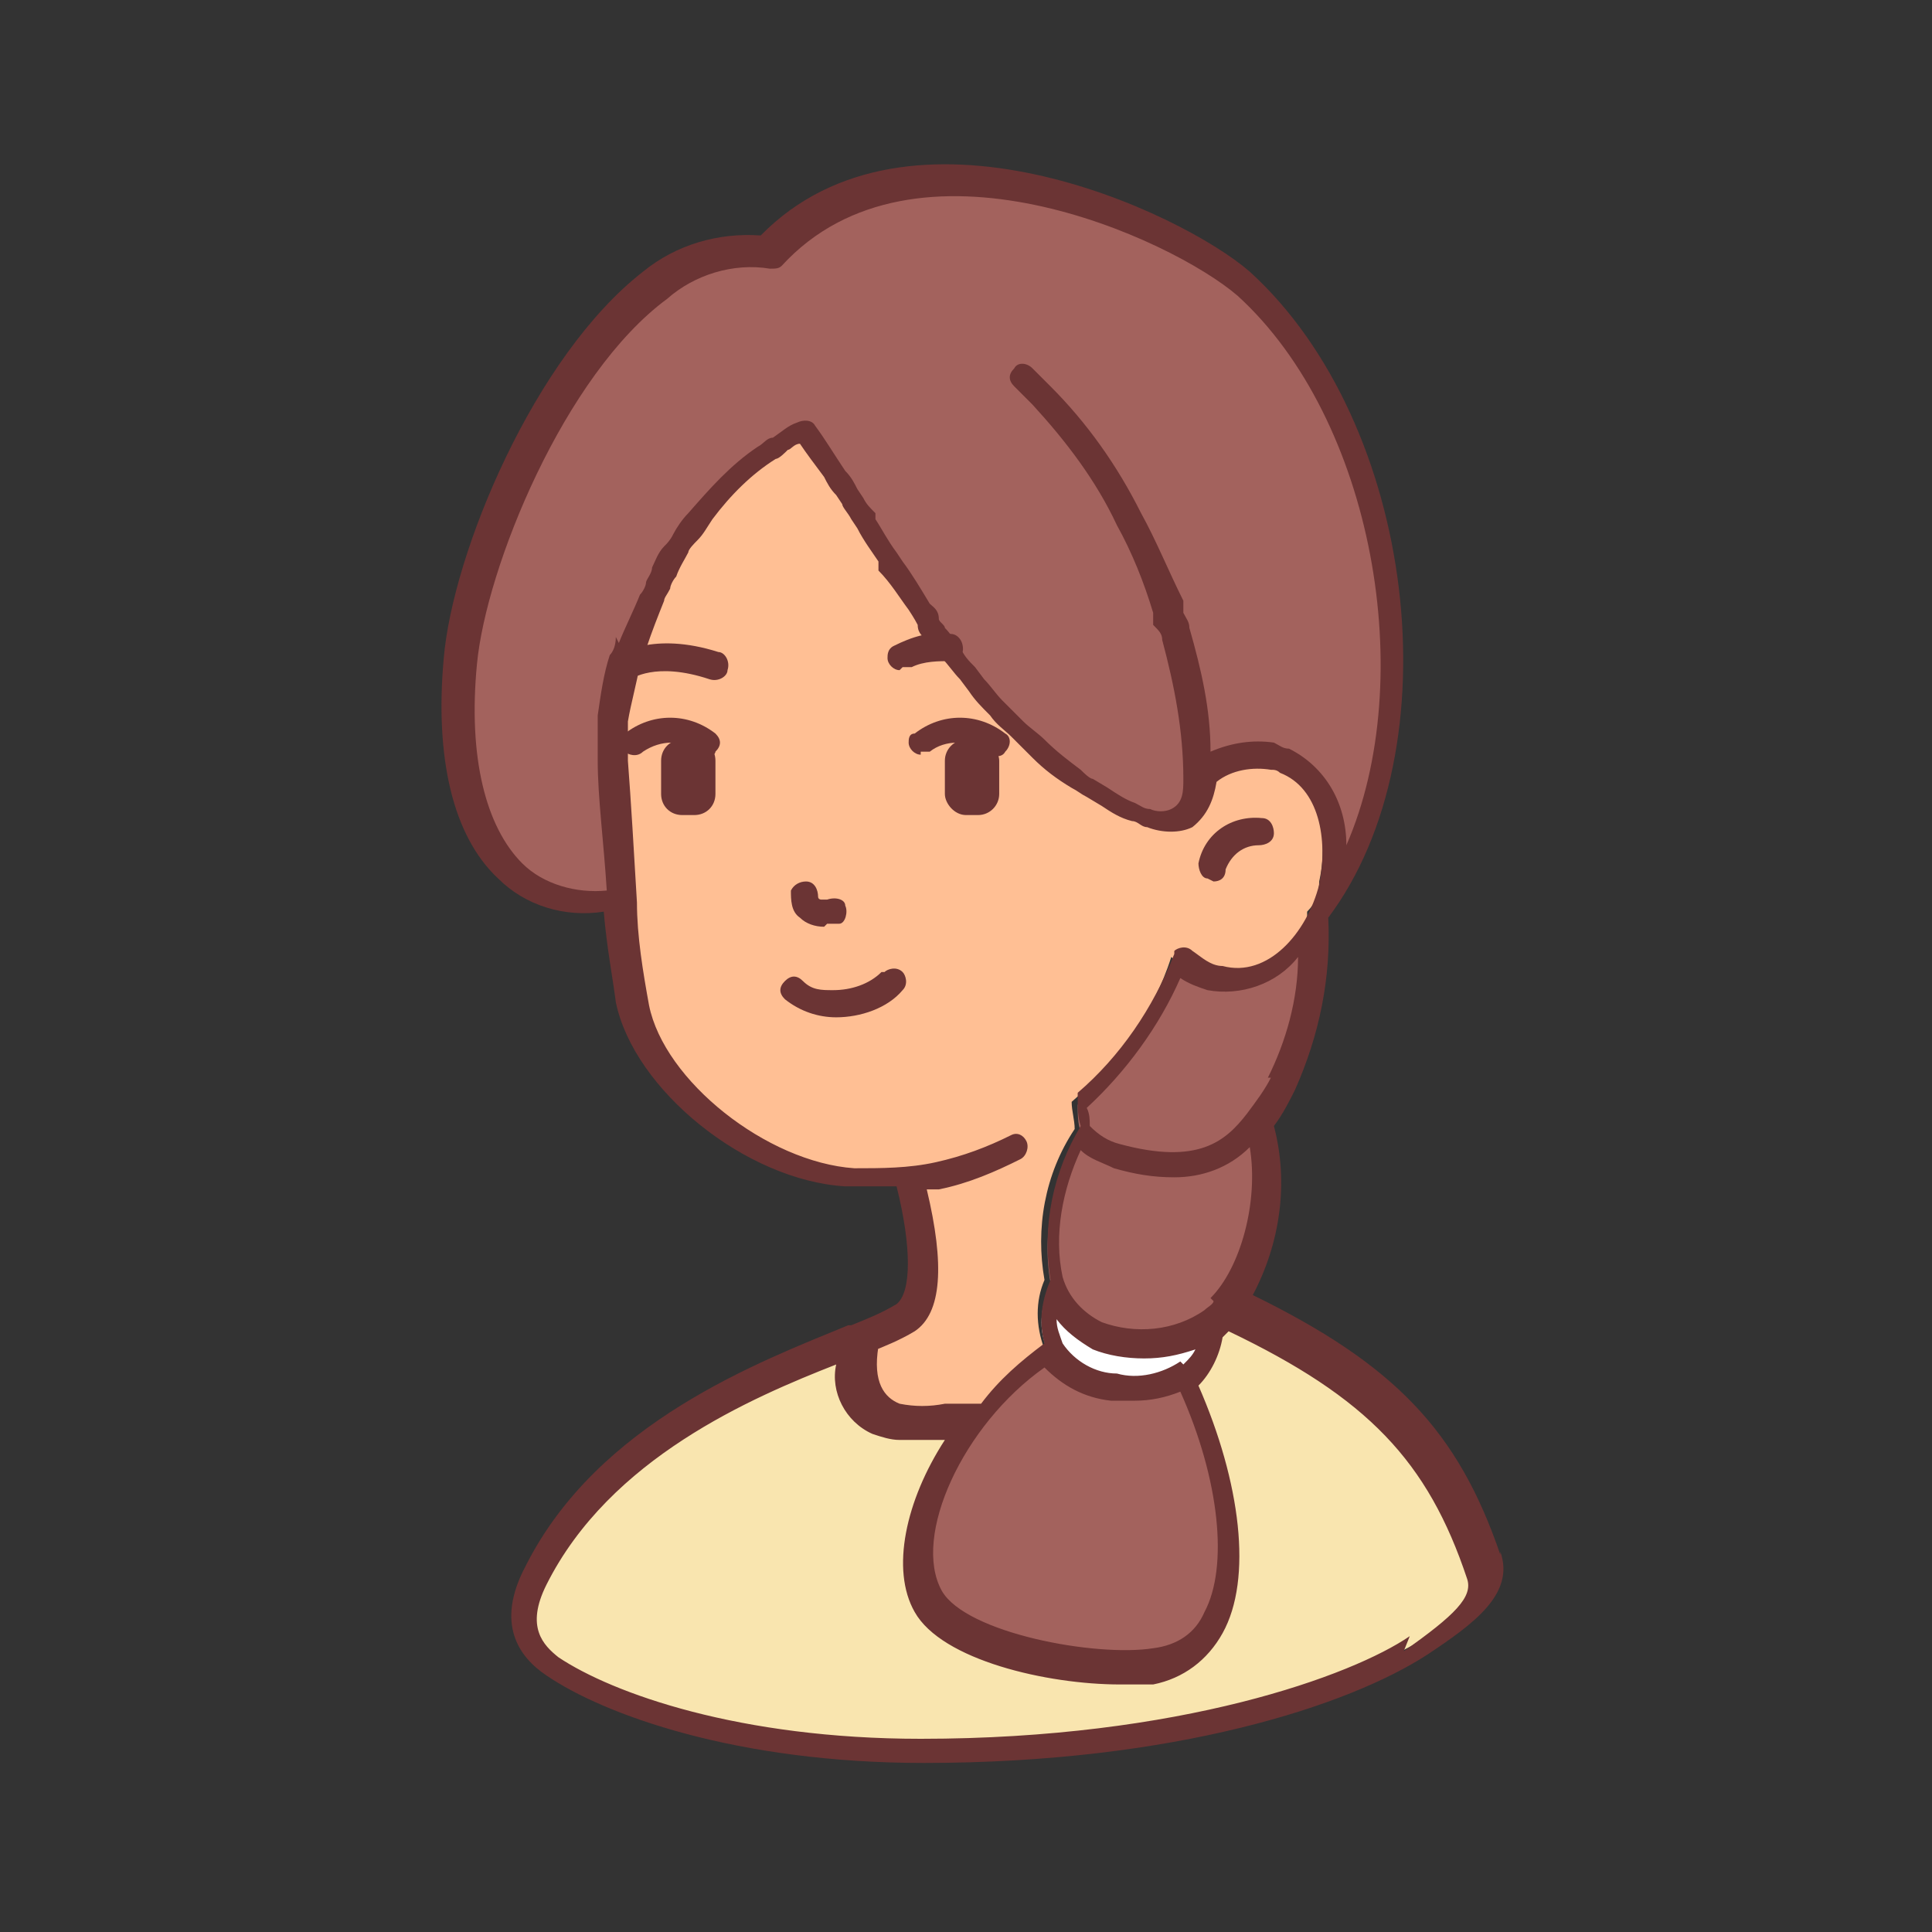 <?xml version="1.0" encoding="UTF-8"?> <svg xmlns="http://www.w3.org/2000/svg" id="_Слой_1" data-name="Слой 1" version="1.2" viewBox="0 0 64 64"><rect x="0" y="0" width="64" height="64" fill="#333333" stroke="none"/><path d="M49.2,51.7c-1.4-4.2-3.7-6.3-8.4-8.6h0c0,0-.2.2-.3.3-.2.2-.5.5-.7.6h0c.1.6-.2,1.3-.7,1.6-1.8.9-4.5,1.1-6.7,1.2-1,.2-2,.2-3,0-1-.4-1.4-1.5-1.1-2.5-2.8,1.1-8.2,3.1-10.6,7.8-.6,1.2-.6,2.2.5,3,1.6,1.1,5.8,2.8,12.2,2.8,2.6,0,5.3-.2,7.9-.6,3-.4,5.9-1.4,8.5-2.8,1.7-1.1,2.6-1.9,2.3-2.9Z" fill="#f9e5af" stroke-width="0"></path><path d="M34.7,44.8h0c.5.7,1.3,1.1,2.2,1.1.7.1,1.5,0,2.2-.3,2.1,4.5,2.3,8.9-.8,9.5,0,0-.2,0-.2,0-2.1.2-6.3-.5-7.2-2.1-.8-1.5,0-4,1.5-6,.6-.9,1.4-1.6,2.3-2.2Z" fill="#a3625d" stroke-width="0"></path><path d="M41.9,25c-.8-.2-1.7,0-2.4.6,0,1.1-.7,1.9-1.7,1.4-2.6-1.3-4.8-3.2-6.5-5.6-2.1-2.7-3.7-5.7-4.9-7.4-2.9,1.7-5,4.6-5.9,7.8,0,.2,0,.3-.1.4-.2,1-.3,2-.3,3,0,1.2.1,2.9.3,4.5,0,1.2.2,2.3.4,3.4.6,2.8,4.3,5.6,7.2,5.8.7,0,1.3,0,2,0,.5,1.7.8,4-.1,4.7-.5.3-1.1.5-1.6.7-.3,1.4,0,2.1.9,2.6s2.1-.1,3.1,0c.6-.9,1.4-1.6,2.3-2.2h0c-.3-.8-.3-1.6,0-2.3-.3-1.7,0-3.5,1-5,0-.3-.1-.6-.1-.9,1.5-1.3,2.7-2.9,3.3-4.8.3.3.7.5,1.2.6,1.4.3,2.6-.6,3.3-1.9v-.2c.3-.3.4-.6.4-1,.4-1.8-.2-3.9-2-4.3Z" fill="#ffbf94" stroke-width="0"></path><path d="M43.6,30.3c0,0,0,.1-.1.2-.7,1.3-1.9,2.2-3.3,1.9-.4-.1-.8-.3-1.2-.6-.7,1.9-1.8,3.5-3.3,4.8,0,.3,0,.6.1.9-.9,1.5-1.3,3.3-1,5,.1.7.6,1.4,1.3,1.7,1.2.6,2.6.5,3.7,0,.3-.2.5-.4.7-.6.1,0,.2-.2.3-.3,1.1-1.7,1.5-3.9.9-5.9.3-.4.6-.8.8-1.3.8-1.8,1.2-3.7,1-5.6Z" fill="#a3625d" stroke-width="0"></path><path d="M20.2,24.2c0,1.1.2,3.4.4,5.7h0c-4.3.6-5.6-3.5-5.2-7.9s5-14.5,10.2-13.6c4.5-5,13.3-1.3,15.7,1,5.3,5.1,6.4,15.7,2.4,20.9h0c.1-.4.3-.7.3-1,.4-1.8-.2-3.9-2-4.3-.8-.2-1.7,0-2.4.6,0,1.1-.7,1.9-1.7,1.4-2.6-1.3-4.8-3.2-6.5-5.6-2.1-2.7-3.7-5.7-4.9-7.4-2.9,1.7-5,4.6-5.9,7.8-.2.7-.4,1.5-.5,2.3Z" fill="#a3625d" stroke-width="0"></path><path d="M40.2,43.8c0,.9-.8,2.6-3.3,2.2-3.3-.6-2.3-3-2.1-3.5.2.8.8,1.4,1.5,1.8,1.3.5,2.8.3,3.9-.5Z" fill="#fff" stroke-width="0"></path><path d="M26.5,14.1h0,0s0,0,0,0Z" fill="#7c5250" stroke-width="0"></path><path d="M27.9,16.2c0,0,.1.2.2.3-.2-.3-.4-.6-.5-.9.1.2.2.4.4.6Z" fill="#986963" stroke-width="0"></path><path d="M30.9,20.8c.3.5.7.9,1.1,1.4-.2-.2-.4-.5-.6-.8-.2-.2-.3-.4-.5-.6Z" fill="#986963" stroke-width="0"></path><rect x="31.3" y="24.5" width="1.8" height="2.5" rx=".7" ry=".7" fill="#6b3434" stroke-width="0"></rect><path d="M23.7,25.2v1.1c0,.4-.3.7-.7.7,0,0,0,0,0,0h-.4c-.4,0-.7-.3-.7-.7,0,0,0,0,0,0v-1.1c0-.4.3-.7.7-.7h.4c.4,0,.7.3.7.7Z" fill="#6b3434" stroke-width="0"></path><path d="M20.6,22.4c-.2,0-.4-.2-.4-.4,0-.1,0-.3.2-.3.1,0,1.2-.8,3.4-.1.2,0,.4.3.3.6,0,.2-.3.4-.6.3h0c-1.8-.6-2.6,0-2.6,0,0,0-.2,0-.3,0Z" fill="#6b3434" stroke-width="0"></path><path d="M29.8,22.2c-.2,0-.4-.2-.4-.4,0-.1,0-.3.2-.4.6-.3,1.2-.5,1.9-.4.2,0,.4.2.4.5,0,.2-.2.4-.4.4,0,0,0,0,0,0-.4,0-.9,0-1.3.2,0,0-.2,0-.3,0Z" fill="#6b3434" stroke-width="0"></path><path d="M23.5,24.9c-.1,0-.2,0-.3,0-.6-.4-1.3-.4-1.9,0-.2.2-.5.1-.6,0s-.1-.5,0-.6h0c.9-.7,2.1-.7,3,0,.2.2.2.4,0,.6,0,.1-.2.2-.3.2h0Z" fill="#6b3434" stroke-width="0"></path><path d="M30.5,25c-.2,0-.4-.2-.4-.4,0-.1,0-.3.2-.3.9-.7,2.1-.7,3,0,.2.1.2.4,0,.6-.1.2-.4.2-.6,0,0,0,0,0,0,0-.6-.4-1.4-.4-1.9,0,0,0-.2,0-.3,0Z" fill="#6b3434" stroke-width="0"></path><path d="M29.2,32.2c-.4.4-1,.6-1.6.6h0c-.4,0-.7,0-1-.3-.2-.2-.4-.2-.6,0-.2.2-.2.4,0,.6.5.4,1.1.6,1.7.6h0c.8,0,1.7-.3,2.2-.9.2-.2.1-.5,0-.6-.2-.2-.5-.1-.6,0h0Z" fill="#6b3434" stroke-width="0"></path><path d="M27.4,30.6c.1,0,.3,0,.4,0,.2,0,.3-.4.2-.6,0-.2-.3-.3-.6-.2,0,0-.2,0-.2,0,0,0-.1,0-.1-.1,0-.2-.1-.5-.4-.5-.2,0-.4.1-.5.3,0,.3,0,.7.3.9.2.2.5.3.8.3Z" fill="#6b3434" stroke-width="0"></path><path d="M40.2,29.2s0,0,0,0c.2,0,.4-.1.4-.4.2-.5.6-.8,1.1-.8.2,0,.5-.1.5-.4,0-.2-.1-.5-.4-.5-1-.1-1.9.5-2.1,1.5,0,.2.1.5.3.5Z" fill="#6b3434" stroke-width="0"></path><path d="M49.7,51.5c-1.4-4.1-3.5-6.3-8.2-8.6.9-1.7,1.2-3.7.7-5.6.3-.4.5-.8.7-1.2.8-1.8,1.2-3.7,1.1-5.7,4.2-5.6,2.9-16.4-2.6-21.4-2.3-2-11.3-6.2-16.2-1.2-1.4-.1-2.8.3-3.9,1.2-3.6,2.8-6.3,9.3-6.6,12.8-.3,3.3.3,5.9,1.8,7.3.9.9,2.2,1.3,3.5,1.1.1,1.2.3,2.2.4,3,.6,2.9,4.3,5.9,7.6,6.1.2,0,.4,0,.7,0,.3,0,.7,0,1,0,.5,2,.5,3.5,0,3.9-.5.3-1,.5-1.5.7h-.1c-2.9,1.2-8.3,3.2-10.7,8-1,1.9-.2,3,.7,3.6,1.9,1.3,6.3,2.9,12.5,2.9,8.3,0,14.1-1.9,16.7-3.6,1.5-1,2.9-2,2.4-3.4ZM40.2,43.1c0,.1-.2.2-.3.3-1,.7-2.3.8-3.4.4-.6-.3-1.1-.8-1.3-1.5h0c-.3-1.4,0-2.9.6-4.2.3.3.7.4,1.1.6.7.2,1.3.3,2,.3.9,0,1.8-.3,2.5-1,.3,1.8-.3,4-1.3,5ZM39.1,45.1c-.6.4-1.4.6-2.1.4-.7,0-1.4-.4-1.8-1-.1-.3-.2-.5-.2-.8.3.4.7.7,1.2,1,.5.2,1.1.3,1.7.3.6,0,1.1-.1,1.7-.3-.1.2-.2.3-.4.5ZM39.9,53.4c-.3.7-.9,1.1-1.7,1.2-1.9.3-6.2-.5-7-1.9-1-1.8.7-5.5,3.4-7.4.6.6,1.3,1,2.2,1.1.3,0,.6,0,.8,0,.5,0,1-.1,1.5-.3,1.3,2.9,1.6,5.8.8,7.3h0ZM42.1,35.7c-.2.4-.5.8-.8,1.2h0c-.7.9-1.6,1.7-4.2,1-.4-.1-.7-.3-1-.6,0-.2,0-.4-.1-.6,1.3-1.2,2.4-2.7,3.1-4.3.3.2.6.3.9.4,1.1.2,2.3-.2,3-1.1,0,1.4-.4,2.8-1,4h0ZM20.4,21.1h0c0,.3-.1.5-.2.6-.2.6-.3,1.3-.4,2,0,.4,0,.8,0,1.2v.3c0,1.2.2,2.7.3,4.3-1,.1-2.1-.2-2.8-.9-1.2-1.2-1.8-3.5-1.5-6.6.3-3.2,2.9-9.6,6.3-12.1.9-.8,2.2-1.2,3.4-1,.2,0,.3,0,.4-.1,4.4-4.8,12.9-.9,15.1,1,4.5,4.1,6,12.7,3.6,18.2,0-1.4-.7-2.6-1.9-3.2-.2,0-.3-.1-.5-.2-.7-.1-1.4,0-2.1.3,0-1.4-.3-2.7-.7-4.1,0,0,0,0,0,0,0-.2-.1-.3-.2-.5v-.4c-.5-1-.9-2-1.4-2.9-.8-1.6-1.8-3-3-4.2l-.6-.6c-.2-.2-.5-.2-.6,0-.2.2-.2.4,0,.6l.6.6c1.1,1.2,2.1,2.5,2.8,4,.5.9.9,1.9,1.2,2.9v.4c.2.2.3.3.3.5.4,1.5.7,3,.7,4.6,0,.4,0,.8-.4,1-.2.1-.5.1-.7,0-.2,0-.3-.1-.5-.2-.3-.1-.6-.3-.9-.5l-.5-.3c-.1,0-.3-.2-.4-.3-.4-.3-.8-.6-1.2-1-.2-.2-.5-.4-.7-.6s-.4-.4-.7-.7c-.2-.2-.4-.5-.6-.7l-.3-.4c-.2-.2-.4-.4-.5-.7-.2-.2-.3-.4-.5-.6,0,0,0,0,0,0,0-.1-.2-.2-.2-.3h0c0-.3-.2-.4-.3-.5h0c-.3-.5-.6-1-.9-1.4l-.2-.3c-.3-.4-.5-.8-.7-1.1v-.2c-.2-.2-.3-.3-.4-.5l-.2-.3c-.1-.2-.2-.4-.4-.6-.4-.6-.7-1.1-1-1.5-.1-.2-.4-.2-.6-.1-.3.1-.5.3-.8.5-.2,0-.3.2-.5.3-.9.6-1.6,1.4-2.3,2.2-.2.2-.4.5-.5.7-.1.2-.2.3-.3.4-.2.2-.3.5-.4.7h0c0,.2-.2.4-.2.5,0,.1-.1.3-.2.4-.2.5-.5,1.1-.7,1.6ZM28.8,44.8c.5-.2,1-.4,1.5-.7.9-.6,1-2.2.4-4.7.1,0,.3,0,.4,0,1-.2,1.9-.6,2.7-1,.2-.1.3-.4.2-.6-.1-.2-.3-.3-.5-.2-.8.4-1.6.7-2.5.9-.9.2-1.8.2-2.7.2-2.9-.2-6.3-2.9-6.8-5.4-.2-1.1-.4-2.3-.4-3.4-.1-1.7-.2-3.4-.3-4.7v-.3c0,0,0-.2,0-.3,0,0,0-.6,0-.7.1-.6.3-1.3.4-1.9,0-.2,0-.3.2-.5h0c.2-.6.4-1.1.6-1.6,0-.1.1-.2.2-.4,0-.1.1-.3.2-.4h0c.1-.3.3-.6.4-.8,0-.1.2-.3.3-.4.2-.2.3-.4.5-.7.6-.8,1.3-1.5,2.1-2,.1,0,.3-.2.4-.3.1,0,.2-.2.4-.2.2.3.5.7.8,1.1.1.2.2.4.4.6l.2.3c0,.1.2.3.3.5l.2.3c.2.4.5.8.7,1.1,0,0,0,0,0,.1v.2c.4.4.7.9,1,1.3,0,0,.2.3.3.5h0c0,.3.2.4.3.5.2.2.3.4.5.6.2.2.4.5.6.7l.3.4c.2.3.4.5.7.8.2.3.5.5.7.7.2.2.5.5.7.7.4.4.8.7,1.3,1,.2.1.3.2.5.3l.5.3c.3.2.6.4,1,.5.2,0,.3.2.5.2.5.2,1.1.2,1.5,0,.5-.4.7-.9.8-1.5.5-.4,1.2-.5,1.8-.4.1,0,.2,0,.3.1,1.3.5,1.6,2.2,1.3,3.7-.4,1.6-1.7,3.1-3.2,2.7-.4,0-.7-.3-1-.5-.2-.2-.5-.1-.6,0,0,0,0,0,0,.1-.7,1.8-1.8,3.4-3.2,4.6h0s0,0,0,.1h0s0,0,0,.1c0,0,0,0,0,0h0c0,.3,0,.6.1.9-.9,1.5-1.3,3.3-1,5.1-.3.7-.4,1.4-.2,2.1-.8.6-1.5,1.2-2.1,2-.4,0-.8,0-1.2,0-.5.1-1,.1-1.5,0-.5-.2-.9-.7-.7-1.9h0ZM46.7,54.2c-1.9,1.3-7.6,3.4-16.2,3.4-6,0-10.2-1.5-12-2.7-.5-.4-1.1-1-.4-2.4,2.1-4.2,6.8-6.2,9.6-7.3-.2.9.3,1.9,1.2,2.3.3.1.6.2.9.2.4,0,.7,0,1.1,0,.1,0,.3,0,.4,0-1.3,2-1.8,4.3-1,5.7.9,1.6,4.4,2.4,6.8,2.4.4,0,.8,0,1.1,0,1-.2,1.8-.8,2.3-1.7,1-1.8.6-5-.8-8.2.4-.4.7-1,.8-1.6,0,0,.2-.2.2-.2,0,0,0,0,0,0,4.6,2.2,6.6,4.3,7.9,8.2.2.6-.4,1.2-2.1,2.4Z" fill="#6b3434" stroke-width="0"></path></svg> 